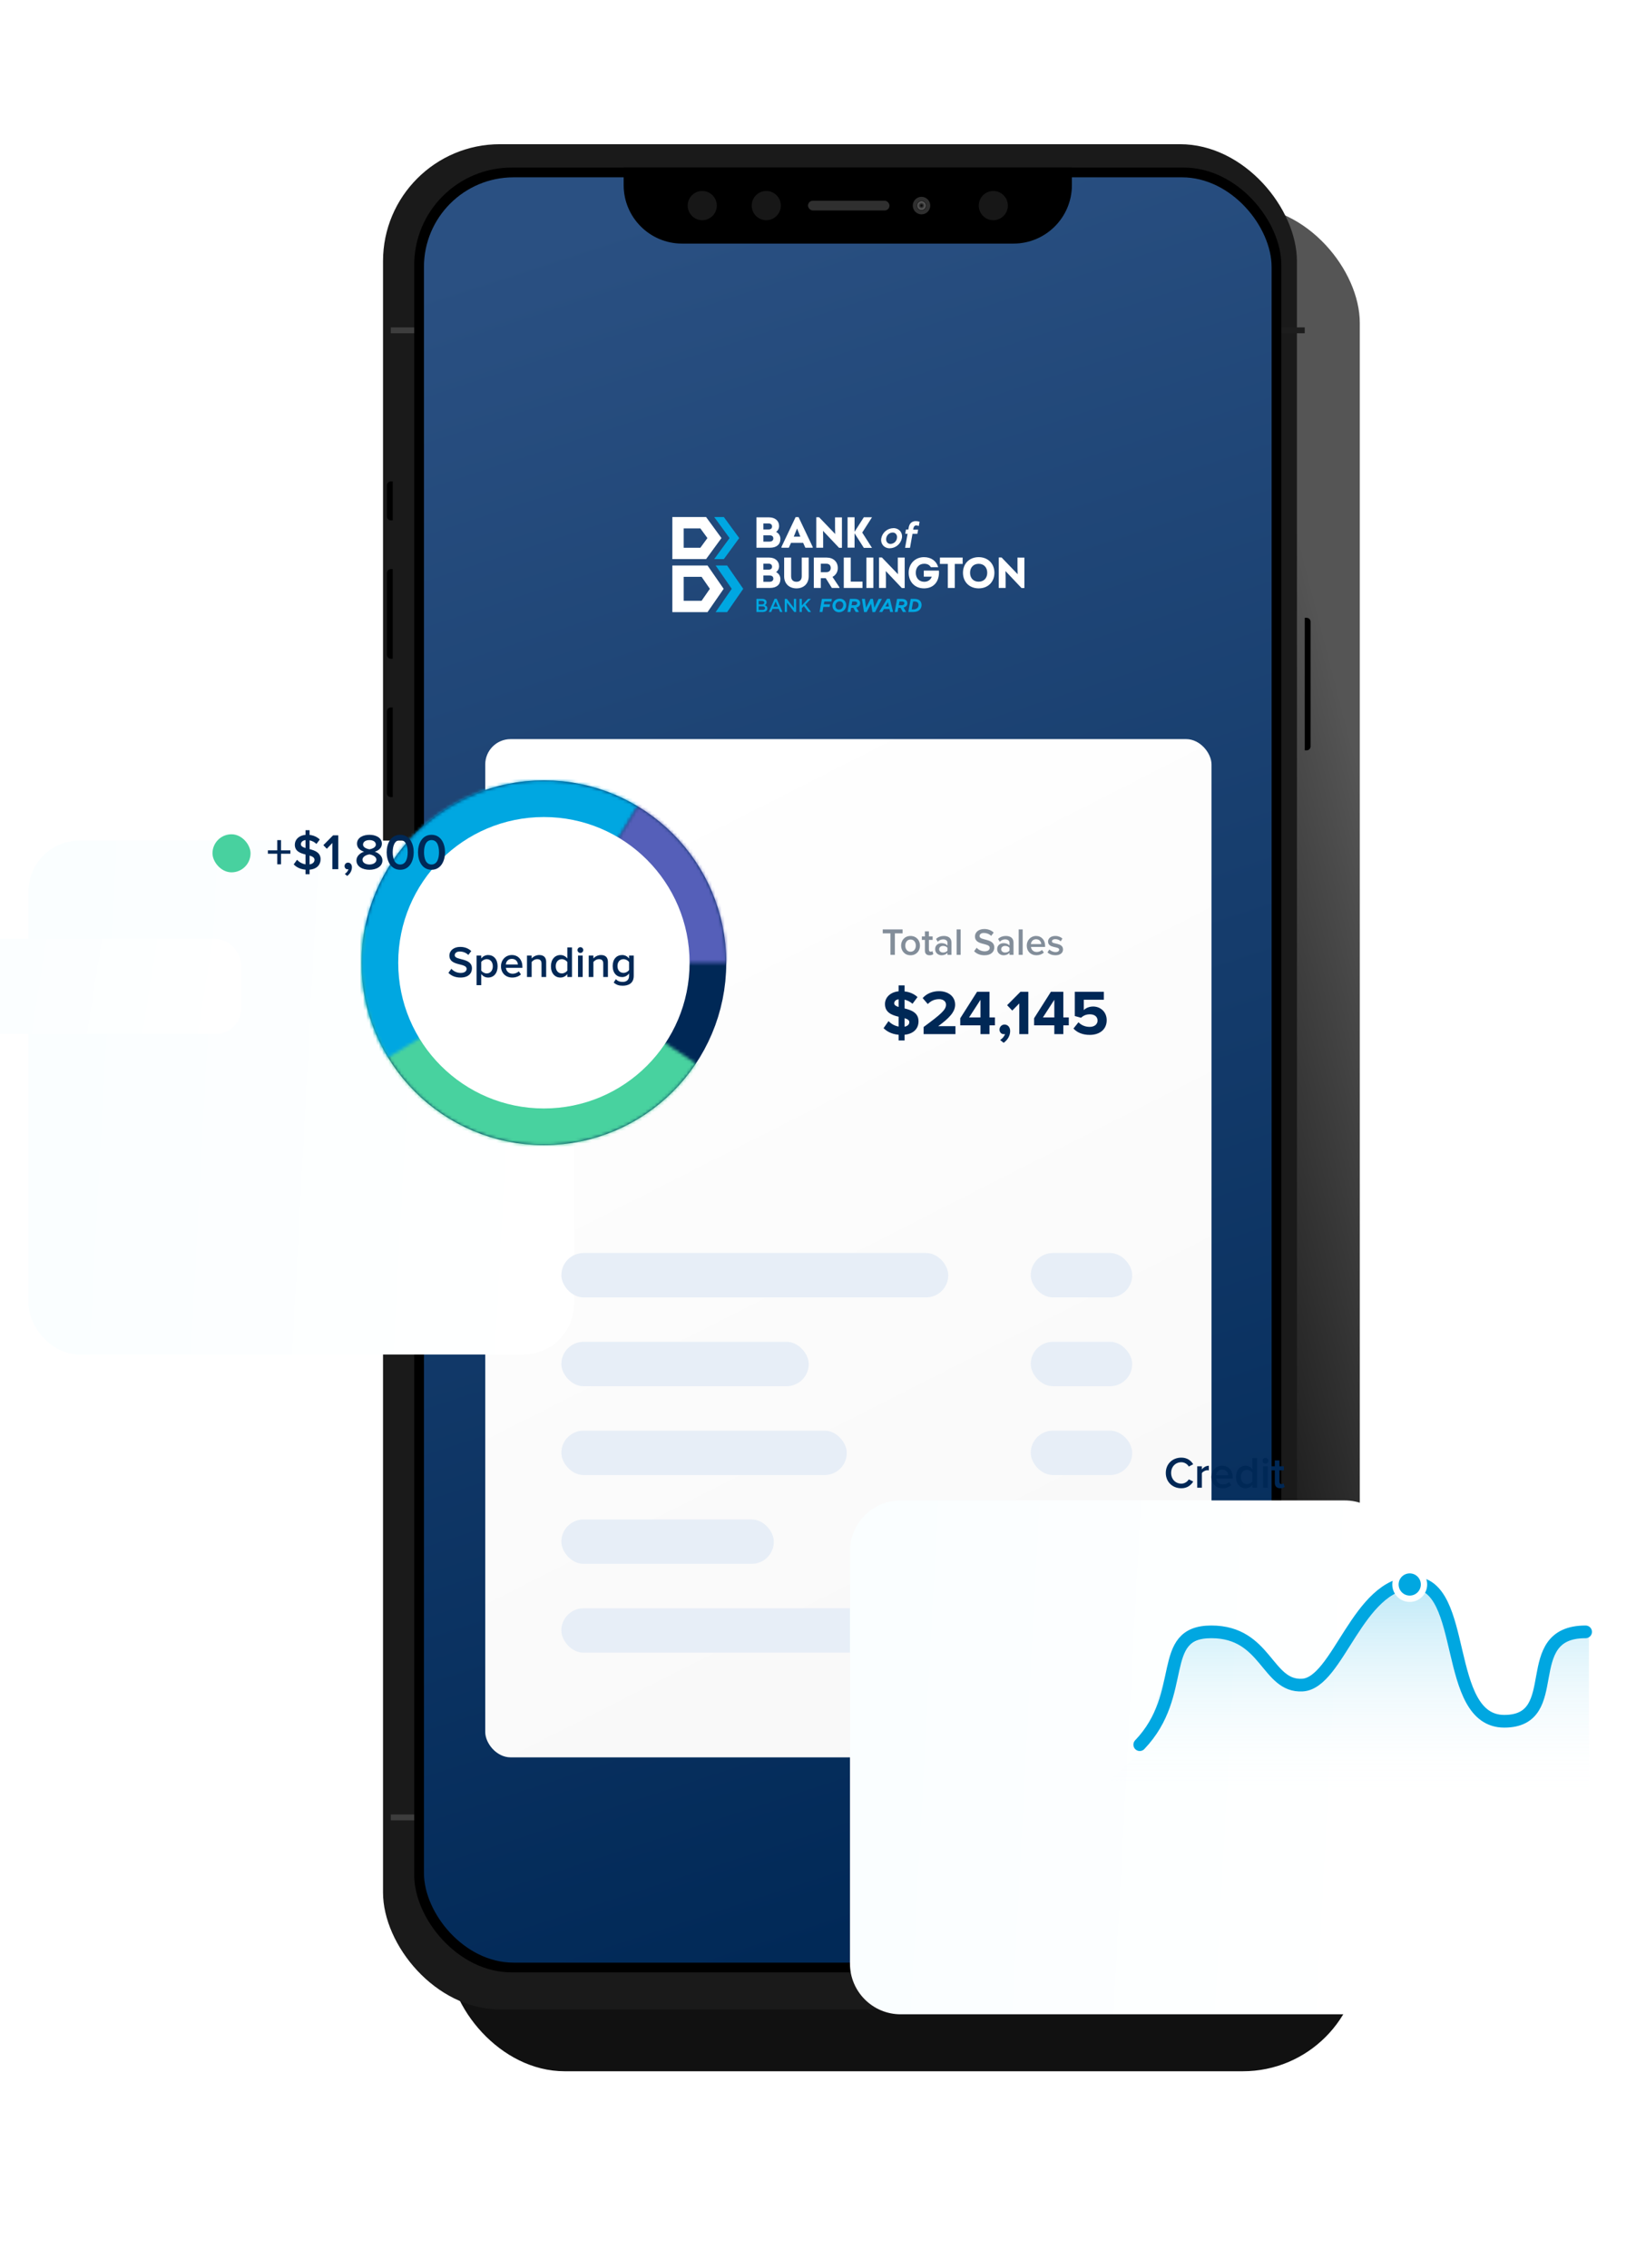 <svg width="519" height="715" viewBox="0 0 519 715" fill="none" xmlns="http://www.w3.org/2000/svg">
<g filter="url(#filter0_diii_311_2109)">
<rect x="123.843" y="43" width="287.564" height="588" rx="36.865" fill="url(#paint0_linear_311_2109)"/>
</g>
<g filter="url(#filter1_bi_311_2109)">
<rect x="123.229" y="43" width="288.163" height="588" rx="36.865" fill="#1A1A1A"/>
</g>
<rect x="404.019" y="573.859" width="1.843" height="7.373" transform="rotate(-90 404.019 573.859)" fill="#232323"/>
<rect x="404.019" y="105.056" width="1.843" height="7.373" transform="rotate(-90 404.019 105.056)" fill="#1D1D1D"/>
<rect x="130.602" y="52.831" width="273.417" height="568.953" rx="30.721" fill="black"/>
<rect x="133.674" y="55.903" width="267.273" height="562.809" rx="28.263" fill="url(#paint1_linear_311_2109)"/>
<rect x="153" y="233" width="229" height="321" rx="8" fill="url(#paint2_linear_311_2109)"/>
<path d="M283.34 328H285.22V326.2C288.16 325.9 289.62 324.18 289.62 321.96C289.62 319.22 287.3 318.42 285.22 317.9V315.14C286.12 315.36 287 315.78 287.72 316.44L289.3 314.32C288.22 313.32 286.84 312.72 285.22 312.54V310.64H283.34V312.5C280.64 312.78 279.04 314.5 279.04 316.52C279.04 319.24 281.28 320.02 283.34 320.52V323.62C282 323.38 280.9 322.68 280.16 321.9L278.6 324.12C279.7 325.22 281.24 326.02 283.34 326.2V328ZM286.72 322.24C286.72 322.88 286.24 323.46 285.22 323.66V320.98C286.1 321.26 286.72 321.58 286.72 322.24ZM281.96 316.3C281.96 315.62 282.46 315.14 283.34 315.02V317.44C282.52 317.18 281.96 316.88 281.96 316.3ZM301.265 326V323.5H295.825C299.285 320.98 301.165 319 301.165 316.72C301.165 314.06 298.925 312.46 296.065 312.46C294.205 312.46 292.225 313.14 290.925 314.64L292.545 316.52C293.445 315.58 294.605 314.98 296.125 314.98C297.225 314.98 298.285 315.54 298.285 316.72C298.285 318.36 296.685 319.72 291.225 323.76V326H301.265ZM311.997 326V323.24H313.717V320.74H311.997V312.66H308.077L302.777 321V323.24H309.157V326H311.997ZM309.157 320.74H305.557L309.157 315.18V320.74ZM318.511 325.02C318.511 323.72 317.671 322.98 316.731 322.98C315.871 322.98 315.151 323.7 315.151 324.58C315.151 325.42 315.751 326.02 316.511 326.02C316.671 326.02 316.831 325.98 316.891 325.96C316.731 326.66 315.991 327.5 315.351 327.84L316.451 328.74C317.691 327.86 318.511 326.52 318.511 325.02ZM324.236 326V312.66H321.756L317.556 316.88L319.176 318.58L321.396 316.32V326H324.236ZM335.279 326V323.24H336.999V320.74H335.279V312.66H331.359L326.059 321V323.24H332.439V326H335.279ZM332.439 320.74H328.839L332.439 315.18V320.74ZM343.612 326.24C346.832 326.24 348.952 324.44 348.952 321.62C348.952 318.92 346.932 317.3 344.672 317.3C343.452 317.3 342.372 317.78 341.732 318.42V315.16H348.052V312.66H338.892V320.3L340.872 320.84C341.672 320.08 342.572 319.76 343.672 319.76C345.192 319.76 346.072 320.56 346.072 321.74C346.072 322.82 345.172 323.72 343.592 323.72C342.192 323.72 340.952 323.2 340.052 322.26L338.472 324.24C339.612 325.48 341.292 326.24 343.612 326.24Z" fill="#002856"/>
<path d="M282.164 301V294.232H284.588V292.996H278.336V294.232H280.76V301H282.164ZM287.104 301.144C288.952 301.144 290.08 299.752 290.08 298.096C290.08 296.428 288.952 295.06 287.104 295.06C285.256 295.06 284.128 296.428 284.128 298.096C284.128 299.752 285.256 301.144 287.104 301.144ZM287.104 300.028C286.036 300.028 285.436 299.128 285.436 298.096C285.436 297.076 286.036 296.176 287.104 296.176C288.184 296.176 288.772 297.076 288.772 298.096C288.772 299.128 288.184 300.028 287.104 300.028ZM293.119 301.144C293.695 301.144 294.067 300.976 294.295 300.772L293.995 299.812C293.899 299.92 293.683 300.028 293.443 300.028C293.083 300.028 292.891 299.728 292.891 299.332V296.296H294.067V295.204H292.891V293.62H291.631V295.204H290.671V296.296H291.631V299.644C291.631 300.616 292.135 301.144 293.119 301.144ZM300.011 301V297.148C300.011 295.6 298.883 295.06 297.587 295.06C296.663 295.06 295.823 295.348 295.151 295.996L295.679 296.872C296.171 296.368 296.747 296.128 297.395 296.128C298.187 296.128 298.751 296.536 298.751 297.208V298.072C298.319 297.58 297.659 297.328 296.867 297.328C295.919 297.328 294.863 297.88 294.863 299.224C294.863 300.496 295.931 301.144 296.867 301.144C297.635 301.144 298.319 300.868 298.751 300.364V301H300.011ZM297.371 300.28C296.663 300.28 296.123 299.872 296.123 299.236C296.123 298.612 296.663 298.192 297.371 298.192C297.911 298.192 298.451 298.396 298.751 298.792V299.68C298.451 300.076 297.911 300.28 297.371 300.28ZM302.904 301V292.996H301.644V301H302.904ZM310.416 301.144C312.564 301.144 313.512 299.992 313.512 298.66C313.512 295.684 308.856 296.608 308.856 295.108C308.856 294.52 309.384 294.112 310.2 294.112C311.04 294.112 311.892 294.4 312.528 295.036L313.32 293.992C312.588 293.272 311.568 292.864 310.332 292.864C308.568 292.864 307.416 293.884 307.416 295.216C307.416 298.156 312.072 297.112 312.072 298.792C312.072 299.332 311.628 299.896 310.476 299.896C309.36 299.896 308.484 299.368 307.944 298.78L307.152 299.872C307.872 300.616 308.94 301.144 310.416 301.144ZM319.569 301V297.148C319.569 295.6 318.441 295.06 317.145 295.06C316.221 295.06 315.381 295.348 314.709 295.996L315.237 296.872C315.729 296.368 316.305 296.128 316.953 296.128C317.745 296.128 318.309 296.536 318.309 297.208V298.072C317.877 297.58 317.217 297.328 316.425 297.328C315.477 297.328 314.421 297.88 314.421 299.224C314.421 300.496 315.489 301.144 316.425 301.144C317.193 301.144 317.877 300.868 318.309 300.364V301H319.569ZM316.929 300.28C316.221 300.28 315.681 299.872 315.681 299.236C315.681 298.612 316.221 298.192 316.929 298.192C317.469 298.192 318.009 298.396 318.309 298.792V299.68C318.009 300.076 317.469 300.28 316.929 300.28ZM322.463 301V292.996H321.203V301H322.463ZM326.785 301.144C327.697 301.144 328.549 300.844 329.137 300.292L328.561 299.464C328.141 299.884 327.481 300.112 326.905 300.112C325.813 300.112 325.165 299.38 325.069 298.516H329.533V298.204C329.533 296.38 328.429 295.06 326.689 295.06C324.973 295.06 323.749 296.416 323.749 298.096C323.749 299.932 325.033 301.144 326.785 301.144ZM328.321 297.616H325.057C325.105 296.92 325.609 296.092 326.677 296.092C327.817 296.092 328.285 296.932 328.321 297.616ZM332.769 301.144C334.329 301.144 335.181 300.364 335.181 299.332C335.181 297.028 331.677 297.796 331.677 296.776C331.677 296.368 332.085 296.056 332.745 296.056C333.477 296.056 334.113 296.368 334.461 296.752L334.989 295.864C334.473 295.408 333.729 295.06 332.745 295.06C331.281 295.06 330.465 295.864 330.465 296.812C330.465 299.044 333.969 298.228 333.969 299.368C333.969 299.824 333.573 300.136 332.817 300.136C332.073 300.136 331.269 299.752 330.861 299.332L330.285 300.232C330.885 300.82 331.773 301.144 332.769 301.144Z" fill="#838E9A"/>
<g clip-path="url(#clip0_311_2109)">
<path d="M229.264 178.268H225.639L230.723 185.62L225.639 192.971H229.264L234.348 185.62L229.264 178.268ZM225.194 176.249H228.239L233.08 169.624L228.239 163H225.194L230.035 169.624L225.194 176.249Z" fill="#00A7E1"/>
<path d="M214.081 176.249H222.641L222.722 176.137L227.482 169.624L222.722 163.112L222.641 163H212V176.249H214.081ZM215.573 172.675V166.575H220.828L223.058 169.624L220.828 172.675H215.573Z" fill="white"/>
<path d="M220.67 192.971H223.088L223.166 192.859L228.176 185.62L223.166 178.378L223.088 178.268H212V192.971H220.672H220.67ZM215.573 189.398V181.842H221.217L223.828 185.62L221.217 189.398H215.573Z" fill="white"/>
<path d="M238.509 188.798H240.361C240.754 188.772 241.142 188.903 241.44 189.162C241.531 189.252 241.602 189.359 241.65 189.477C241.698 189.595 241.721 189.721 241.717 189.849V189.86C241.721 190.055 241.667 190.246 241.562 190.41C241.457 190.574 241.306 190.703 241.128 190.78C241.611 190.946 241.949 191.224 241.949 191.785V191.797C241.949 192.535 241.34 192.931 240.42 192.931H238.509V188.798ZM240.212 190.533C240.679 190.533 240.993 190.341 240.993 189.972V189.961C240.993 189.635 240.733 189.434 240.266 189.434H239.228V190.533H240.212ZM240.426 192.281C240.921 192.281 241.222 192.088 241.222 191.714V191.702C241.222 191.353 240.945 191.147 240.372 191.147H239.216V192.281H240.426Z" fill="#00A7E1"/>
<path d="M244.238 188.767H244.911L246.728 192.931H245.957L245.539 191.932H243.587L243.161 192.931H242.417L244.238 188.767ZM245.277 191.289L244.564 189.635L243.855 191.289H245.277Z" fill="#00A7E1"/>
<path d="M247.434 188.798H248.106L250.318 191.654V188.798H251.031V192.931H250.424L248.147 189.99V192.931H247.434V188.798Z" fill="#00A7E1"/>
<path d="M252.095 188.798H252.821V190.875L254.785 188.798H255.677L253.96 190.574L255.752 192.931H254.874L253.465 191.07L252.821 191.731V192.931H252.095V188.798Z" fill="#00A7E1"/>
<path d="M259.158 188.798H262.301L262.151 189.623H259.915L259.757 190.503H261.729L261.584 191.33H259.613L259.326 192.931H258.416L259.158 188.798Z" fill="#00A7E1"/>
<path d="M262.497 191.17C262.466 190.856 262.501 190.539 262.602 190.24C262.702 189.941 262.865 189.667 263.079 189.436C263.294 189.205 263.555 189.022 263.845 188.9C264.136 188.777 264.449 188.718 264.764 188.726C265.275 188.708 265.774 188.888 266.157 189.229C266.539 189.57 266.774 190.046 266.814 190.557C266.846 190.87 266.811 191.187 266.711 191.486C266.611 191.785 266.448 192.06 266.234 192.291C266.02 192.522 265.759 192.705 265.468 192.828C265.178 192.95 264.865 193.01 264.55 193.002C264.038 193.02 263.539 192.839 263.156 192.498C262.774 192.157 262.538 191.681 262.497 191.17ZM265.876 190.616C265.872 190.472 265.838 190.329 265.778 190.197C265.718 190.066 265.632 189.947 265.526 189.849C265.419 189.751 265.294 189.676 265.158 189.627C265.022 189.578 264.877 189.557 264.733 189.565C263.864 189.565 263.372 190.396 263.436 191.108C263.44 191.253 263.474 191.395 263.534 191.527C263.594 191.659 263.68 191.777 263.787 191.875C263.894 191.973 264.019 192.049 264.155 192.097C264.291 192.146 264.436 192.167 264.581 192.159C265.448 192.163 265.939 191.33 265.876 190.616Z" fill="#00A7E1"/>
<path d="M267.982 188.798H269.485C270.1 188.798 270.53 188.933 270.834 189.21C271.063 189.43 271.2 189.727 271.22 190.044C271.242 190.218 271.228 190.396 271.178 190.564C271.128 190.733 271.043 190.89 270.929 191.023C270.682 191.278 270.364 191.451 270.017 191.519L270.846 192.931H269.813L269.057 191.608H268.379L268.144 192.931H267.234L267.982 188.798ZM269.331 190.805C269.477 190.818 269.623 190.801 269.762 190.755C269.901 190.709 270.029 190.636 270.138 190.539C270.19 190.483 270.228 190.416 270.251 190.344C270.274 190.271 270.282 190.194 270.273 190.119C270.27 190.056 270.254 189.995 270.226 189.938C270.199 189.881 270.16 189.831 270.113 189.789C269.936 189.658 269.716 189.597 269.497 189.617H268.726L268.512 190.805H269.331Z" fill="#00A7E1"/>
<path d="M271.771 188.798H272.715L273.071 191.596L274.484 188.786H275.255L275.694 191.596L277.043 188.798H278.07L275.929 192.96H275.087L274.648 190.308L273.268 192.96H272.437L271.771 188.798Z" fill="#00A7E1"/>
<path d="M279.706 188.767H280.579L281.604 192.931H280.674L280.467 191.995H278.72L278.178 192.923H277.191L279.706 188.767ZM280.284 191.201L279.974 189.835L279.188 191.201H280.284Z" fill="#00A7E1"/>
<path d="M282.855 188.798H284.36C284.973 188.798 285.405 188.933 285.709 189.21C285.938 189.429 286.076 189.727 286.095 190.044C286.118 190.218 286.104 190.395 286.054 190.564C286.005 190.733 285.92 190.889 285.806 191.023C285.559 191.277 285.241 191.45 284.894 191.519L285.721 192.931H284.69L283.936 191.61H283.258L283.021 192.933H282.113L282.855 188.798ZM284.214 190.805C284.36 190.818 284.507 190.801 284.646 190.755C284.785 190.709 284.913 190.636 285.023 190.539C285.074 190.483 285.112 190.416 285.135 190.343C285.158 190.271 285.165 190.194 285.156 190.119C285.152 190.056 285.136 189.995 285.109 189.938C285.082 189.881 285.043 189.831 284.996 189.789C284.818 189.658 284.599 189.597 284.38 189.617H283.618L283.406 190.805H284.214Z" fill="#00A7E1"/>
<path d="M287.147 188.798H288.35C289.151 188.798 289.673 189.016 290.015 189.328C290.349 189.645 290.548 190.079 290.57 190.539C290.601 190.833 290.57 191.13 290.478 191.411C290.387 191.692 290.237 191.95 290.038 192.169C289.585 192.664 288.895 192.931 287.939 192.931H286.397L287.147 188.798ZM287.972 192.109C288.217 192.122 288.463 192.084 288.693 191.998C288.923 191.912 289.133 191.779 289.309 191.608C289.432 191.467 289.524 191.303 289.579 191.125C289.634 190.947 289.651 190.759 289.629 190.574C289.616 190.325 289.509 190.09 289.329 189.918C289.053 189.698 288.704 189.59 288.352 189.617H287.91L287.459 192.109H287.972Z" fill="#00A7E1"/>
<path d="M244.71 180.357C245.008 180.142 245.25 179.859 245.413 179.53C245.577 179.201 245.659 178.838 245.651 178.471C245.651 176.858 244.384 175.771 242.502 175.771H238.509V185.344H242.783C244.839 185.344 246.059 184.316 246.059 182.594C246.077 182.13 245.959 181.671 245.719 181.273C245.479 180.876 245.129 180.557 244.71 180.357ZM240.696 177.695H242.367C243.037 177.695 243.436 178.05 243.436 178.644C243.436 179.238 243.037 179.579 242.367 179.579H240.696V177.695ZM242.583 183.413H240.696V181.421H242.583C243.161 181.421 243.839 181.593 243.839 182.411C243.839 183.047 243.38 183.413 242.583 183.413ZM296.366 177.776H298.855V185.348H301.056V177.776H303.534V175.774H296.366V177.776ZM308.589 175.639C305.67 175.639 303.633 177.664 303.633 180.561C303.633 183.458 305.67 185.481 308.589 185.481C311.509 185.481 313.546 183.458 313.546 180.561C313.546 177.664 311.509 175.639 308.589 175.639ZM308.589 183.373C306.94 183.373 305.872 182.27 305.872 180.561C305.872 178.852 306.965 177.736 308.589 177.736C310.214 177.736 311.287 178.87 311.287 180.561C311.287 182.252 310.206 183.373 308.589 183.373ZM320.826 175.774V179.053L320.874 181.016L315.808 175.738H314.906V185.351H317.082V182.023L317.034 180.021L322.071 185.348L322.1 185.378H323V175.778L320.826 175.774ZM273.179 185.348H275.38V175.774H273.179V185.348ZM268.251 175.774H266.051V185.348H271.961V183.346H268.251V175.774ZM252.794 181.687C252.794 182.775 252.191 183.4 251.137 183.4C250.083 183.4 249.451 182.775 249.451 181.687V175.774H247.25V181.687C247.25 183.957 248.811 185.481 251.137 185.481C253.463 185.481 254.991 183.957 254.991 181.687V175.774H252.79L252.794 181.687ZM264.164 179.034C264.164 177.084 262.751 175.774 260.653 175.774H256.606V185.348H258.807V182.279H260.372L262.287 185.348H264.686V185.155L262.493 181.859C263.012 181.596 263.444 181.19 263.74 180.69C264.036 180.19 264.183 179.615 264.164 179.034ZM260.558 180.37H258.807V177.709H260.558C261.422 177.709 261.936 178.204 261.936 179.034C261.936 179.863 261.433 180.37 260.558 180.37ZM296.055 179.875H291.278V181.784H293.783C293.479 182.769 292.569 183.4 291.432 183.4C289.831 183.4 288.756 182.258 288.756 180.561C288.756 178.864 289.815 177.722 291.392 177.722C292.388 177.722 293.065 178.073 293.512 178.814H295.824C295.261 176.826 293.593 175.639 291.347 175.639C288.546 175.639 286.512 177.709 286.512 180.561C286.512 183.454 288.495 185.481 291.33 185.481C294.257 185.481 296.075 183.539 296.075 180.413C296.075 180.264 296.061 180.114 296.048 179.963L296.055 179.875ZM283.084 179.049L283.132 181.012L278.066 175.734H277.166V185.348H279.34V182.019L279.292 180.017L284.329 185.344L284.358 185.375H285.258V175.774H283.084V179.049Z" fill="white"/>
<path d="M244.71 167.684C245.008 167.47 245.25 167.186 245.413 166.857C245.577 166.528 245.659 166.164 245.651 165.796C245.651 164.184 244.384 163.096 242.502 163.096H238.509V172.67H242.783C244.839 172.67 246.059 171.642 246.059 169.921C246.078 169.457 245.96 168.998 245.72 168.6C245.48 168.203 245.129 167.884 244.71 167.684ZM240.696 165.021H242.367C243.037 165.021 243.436 165.376 243.436 165.97C243.436 166.564 243.037 166.907 242.367 166.907H240.696V165.021ZM242.583 170.739H240.696V168.747H242.583C243.161 168.747 243.839 168.919 243.839 169.736C243.839 170.375 243.38 170.739 242.583 170.739ZM263.295 166.375L263.343 168.34L258.275 163.06H257.375V172.673H259.549V169.345L259.502 167.343L264.54 172.67L264.569 172.7H265.469V163.1H263.295V166.375ZM271.869 167.889L274.952 163.068H272.373L269.448 167.646V163.068H267.247V172.641H269.448V168.122L270.585 169.898L272.373 172.71H274.948L271.869 167.889ZM250.863 163.019L246.406 172.403V172.673H248.718L249.414 171.131H253.241L253.937 172.673H256.265V172.444L251.796 163.019H250.863ZM250.285 169.171L251.32 166.602L252.357 169.171H250.285Z" fill="white"/>
<path d="M280.56 172.837C281.46 172.824 282.329 172.501 283.021 171.924C283.713 171.348 284.187 170.551 284.364 169.667C284.447 169.276 284.442 168.872 284.35 168.484C284.258 168.095 284.081 167.732 283.832 167.42C283.563 167.116 283.23 166.875 282.857 166.716C282.484 166.556 282.081 166.481 281.675 166.496C280.779 166.512 279.914 166.833 279.225 167.407C278.535 167.981 278.063 168.774 277.885 169.653V169.677C277.803 170.066 277.808 170.468 277.901 170.855C277.993 171.242 278.17 171.603 278.419 171.914C278.685 172.217 279.015 172.457 279.385 172.616C279.756 172.776 280.157 172.852 280.56 172.837ZM279.434 169.667C279.506 169.18 279.747 168.734 280.114 168.406C280.482 168.079 280.952 167.892 281.444 167.877C281.647 167.868 281.85 167.905 282.037 167.986C282.224 168.066 282.39 168.188 282.523 168.342C282.666 168.525 282.766 168.738 282.816 168.965C282.867 169.192 282.867 169.427 282.816 169.653V169.677C282.743 170.165 282.501 170.612 282.132 170.939C281.763 171.266 281.29 171.453 280.797 171.466C280.596 171.473 280.397 171.435 280.213 171.355C280.029 171.275 279.865 171.155 279.733 171.003C279.589 170.816 279.487 170.599 279.435 170.368C279.384 170.137 279.383 169.898 279.434 169.667ZM286.929 172.702L287.717 168.28H289.258L289.494 166.967H287.931L287.994 166.608C288.093 166.057 288.38 165.644 288.863 165.644C289.114 165.646 289.362 165.693 289.596 165.783L289.708 165.823L289.945 164.473L289.862 164.448C289.508 164.336 289.138 164.281 288.767 164.286C288.231 164.264 287.706 164.439 287.291 164.778C286.906 165.112 286.638 165.623 286.52 166.298L286.406 166.942H285.659L285.424 168.267H286.169L285.383 172.689L286.929 172.702Z" fill="white"/>
</g>
<path d="M196.645 52.831H337.979V58.361C337.979 68.541 329.727 76.793 319.547 76.793H215.077C204.897 76.793 196.645 68.541 196.645 58.361V52.831Z" fill="black"/>
<rect x="123.229" y="573.859" width="1.843" height="7.373" transform="rotate(-90 123.229 573.859)" fill="#3D3D3D"/>
<rect x="123.229" y="105.056" width="1.843" height="7.373" transform="rotate(-90 123.229 105.056)" fill="#3D3D3D"/>
<ellipse cx="290.562" cy="64.812" rx="2.753" ry="2.765" fill="#2F2F2F"/>
<ellipse cx="241.614" cy="64.812" rx="4.589" ry="4.608" fill="#171717"/>
<ellipse cx="313.199" cy="64.812" rx="4.589" ry="4.608" fill="#171717"/>
<ellipse cx="221.424" cy="64.812" rx="4.589" ry="4.608" fill="#171717"/>
<rect x="254.769" y="63.276" width="25.697" height="3.072" rx="1.536" fill="#2F2F2F"/>
<ellipse cx="290.562" cy="64.812" rx="1.53" ry="1.536" fill="url(#paint3_radial_311_2109)"/>
<path d="M411.399 194.762H412.006C412.685 194.762 413.235 195.312 413.235 195.991V235.314C413.235 235.992 412.685 236.542 412.006 236.542H411.399V194.762Z" fill="black"/>
<path d="M123.836 179.401H123.229C122.551 179.401 122 179.951 122 180.63V206.436C122 207.114 122.551 207.665 123.229 207.665H123.836V179.401Z" fill="black"/>
<path d="M123.836 151.752H123.229C122.551 151.752 122 152.303 122 152.981V162.812C122 163.491 122.551 164.041 123.229 164.041H123.836V151.752Z" fill="black"/>
<path d="M123.836 223.025H123.229C122.551 223.025 122 223.575 122 224.254V250.06C122 250.738 122.551 251.288 123.229 251.288H123.836V223.025Z" fill="black"/>
<g filter="url(#filter2_ddddd_311_2109)">
<rect x="85" y="223" width="172" height="162" rx="16" fill="url(#paint4_linear_311_2109)"/>
</g>
<circle cx="171.5" cy="303.5" r="47.5" stroke="#002856" stroke-width="20"/>
<mask id="path-42-inside-1_311_2109" fill="white">
<path d="M115.095 292.331C112.508 305.395 114.537 318.953 120.834 330.689C127.132 342.424 137.308 351.61 149.625 356.676C161.942 361.743 175.636 362.377 188.368 358.47C201.101 354.563 212.082 346.357 219.437 335.254L171.5 303.5L115.095 292.331Z"/>
</mask>
<path d="M115.095 292.331C112.508 305.395 114.537 318.953 120.834 330.689C127.132 342.424 137.308 351.61 149.625 356.676C161.942 361.743 175.636 362.377 188.368 358.47C201.101 354.563 212.082 346.357 219.437 335.254L171.5 303.5L115.095 292.331Z" stroke="#48D29F" stroke-width="40" mask="url(#path-42-inside-1_311_2109)"/>
<mask id="path-43-inside-2_311_2109" fill="white">
<path d="M201.115 254.213C190.096 247.592 177.176 244.854 164.418 246.438C151.66 248.021 139.801 253.834 130.735 262.948C121.668 272.063 115.918 283.952 114.401 296.718C112.885 309.484 115.691 322.39 122.37 333.374L171.5 303.5L201.115 254.213Z"/>
</mask>
<path d="M201.115 254.213C190.096 247.592 177.176 244.854 164.418 246.438C151.66 248.021 139.801 253.834 130.735 262.948C121.668 272.063 115.918 283.952 114.401 296.718C112.885 309.484 115.691 322.39 122.37 333.374L171.5 303.5L201.115 254.213Z" stroke="#00A7E1" stroke-width="40" mask="url(#path-43-inside-2_311_2109)"/>
<mask id="path-44-inside-3_311_2109" fill="white">
<path d="M229 303.5C229 293.57 226.428 283.809 221.536 275.168C216.643 266.527 209.596 259.301 201.08 254.192L171.5 303.5H229Z"/>
</mask>
<path d="M229 303.5C229 293.57 226.428 283.809 221.536 275.168C216.643 266.527 209.596 259.301 201.08 254.192L171.5 303.5H229Z" stroke="#555FB9" stroke-width="40" mask="url(#path-44-inside-3_311_2109)"/>
<circle cx="171.5" cy="303.5" r="45.936" fill="white"/>
<path d="M145.2 308.168C147.706 308.168 148.812 306.824 148.812 305.27C148.812 301.798 143.38 302.876 143.38 301.126C143.38 300.44 143.996 299.964 144.948 299.964C145.928 299.964 146.922 300.3 147.664 301.042L148.588 299.824C147.734 298.984 146.544 298.508 145.102 298.508C143.044 298.508 141.7 299.698 141.7 301.252C141.7 304.682 147.132 303.464 147.132 305.424C147.132 306.054 146.614 306.712 145.27 306.712C143.968 306.712 142.946 306.096 142.316 305.41L141.392 306.684C142.232 307.552 143.478 308.168 145.2 308.168ZM153.905 308.168C155.655 308.168 156.901 306.838 156.901 304.612C156.901 302.386 155.655 301.07 153.905 301.07C153.023 301.07 152.239 301.49 151.735 302.162V301.238H150.265V310.576H151.735V307.062C152.295 307.776 153.051 308.168 153.905 308.168ZM153.471 306.866C152.785 306.866 152.057 306.446 151.735 305.942V303.268C152.071 302.764 152.785 302.372 153.471 302.372C154.633 302.372 155.389 303.296 155.389 304.612C155.389 305.928 154.633 306.866 153.471 306.866ZM161.508 308.168C162.572 308.168 163.566 307.818 164.252 307.174L163.58 306.208C163.09 306.698 162.32 306.964 161.648 306.964C160.374 306.964 159.618 306.11 159.506 305.102H164.714V304.738C164.714 302.61 163.426 301.07 161.396 301.07C159.394 301.07 157.966 302.652 157.966 304.612C157.966 306.754 159.464 308.168 161.508 308.168ZM163.3 304.052H159.492C159.548 303.24 160.136 302.274 161.382 302.274C162.712 302.274 163.258 303.254 163.3 304.052ZM172.213 308V303.24C172.213 301.854 171.485 301.07 170.029 301.07C168.965 301.07 168.083 301.616 167.635 302.148V301.238H166.165V308H167.635V303.268C167.985 302.82 168.629 302.372 169.371 302.372C170.197 302.372 170.743 302.708 170.743 303.772V308H172.213ZM180.352 308V298.662H178.882V302.176C178.35 301.448 177.566 301.07 176.712 301.07C174.976 301.07 173.716 302.428 173.716 304.612C173.716 306.852 174.99 308.168 176.712 308.168C177.594 308.168 178.364 307.748 178.882 307.076V308H180.352ZM177.146 306.866C175.97 306.866 175.228 305.928 175.228 304.612C175.228 303.31 175.97 302.372 177.146 302.372C177.832 302.372 178.56 302.778 178.882 303.282V305.956C178.56 306.46 177.832 306.866 177.146 306.866ZM182.999 300.412C183.503 300.412 183.909 300.006 183.909 299.502C183.909 298.998 183.503 298.592 182.999 298.592C182.495 298.592 182.089 298.998 182.089 299.502C182.089 300.006 182.495 300.412 182.999 300.412ZM183.727 308V301.238H182.257V308H183.727ZM191.682 308V303.24C191.682 301.854 190.954 301.07 189.498 301.07C188.434 301.07 187.552 301.616 187.104 302.148V301.238H185.634V308H187.104V303.268C187.454 302.82 188.098 302.372 188.84 302.372C189.666 302.372 190.212 302.708 190.212 303.772V308H191.682ZM196.349 310.744C198.001 310.744 199.821 310.086 199.821 307.65V301.238H198.351V302.176C197.805 301.448 197.035 301.07 196.181 301.07C194.431 301.07 193.185 302.344 193.185 304.542C193.185 306.768 194.459 308.014 196.181 308.014C197.063 308.014 197.833 307.566 198.351 306.88V307.65C198.351 309.092 197.315 309.54 196.349 309.54C195.453 309.54 194.753 309.302 194.193 308.672L193.507 309.736C194.347 310.492 195.201 310.744 196.349 310.744ZM196.615 306.698C195.439 306.698 194.697 305.844 194.697 304.542C194.697 303.24 195.439 302.372 196.615 302.372C197.301 302.372 198.015 302.778 198.351 303.268V305.802C198.015 306.292 197.301 306.698 196.615 306.698Z" fill="#002856"/>
<g filter="url(#filter3_ddddd_311_2109)">
<rect x="58" y="254" width="94" height="30" rx="8" fill="url(#paint5_linear_311_2109)"/>
</g>
<rect x="67" y="263" width="12" height="12" rx="6" fill="#48D19F"/>
<path d="M91.568 269.136V268.064H88.608V264.848H87.424V268.064H84.464V269.136H87.424V272.464H88.608V269.136H91.568ZM96.335 275.6H97.615V274.16C100.015 273.952 101.087 272.512 101.087 270.88C101.087 268.736 99.279 268.112 97.615 267.68V264.912C98.399 265.072 99.167 265.44 99.775 266.048L100.831 264.656C99.999 263.856 98.911 263.344 97.615 263.2V261.712H96.335V263.184C94.271 263.36 92.959 264.656 92.959 266.288C92.959 268.368 94.687 268.96 96.335 269.376V272.48C95.183 272.304 94.255 271.696 93.663 271.04L92.607 272.496C93.455 273.376 94.687 274.032 96.335 274.16V275.6ZM99.167 271.056C99.167 271.68 98.719 272.336 97.615 272.496V269.712C98.495 269.984 99.167 270.336 99.167 271.056ZM94.879 266.144C94.879 265.44 95.439 264.944 96.335 264.832V267.344C95.487 267.088 94.879 266.768 94.879 266.144ZM106.663 274V263.328H105.031L101.959 266.432L103.047 267.568L104.791 265.744V274H106.663ZM110.965 273.392C110.965 272.464 110.389 271.936 109.733 271.936C109.125 271.936 108.645 272.432 108.645 273.024C108.645 273.616 109.061 274.048 109.589 274.048C109.701 274.048 109.829 274.016 109.861 274C109.765 274.544 109.221 275.2 108.709 275.504L109.477 276.128C110.357 275.504 110.965 274.496 110.965 273.392ZM116.487 274.192C118.663 274.192 120.583 273.168 120.583 271.248C120.583 269.904 119.479 268.928 118.183 268.496C119.383 268.112 120.407 267.312 120.407 265.968C120.407 263.984 118.375 263.168 116.487 263.168C114.599 263.168 112.567 263.984 112.567 265.968C112.567 267.312 113.591 268.112 114.791 268.496C113.495 268.928 112.391 269.904 112.391 271.248C112.391 273.168 114.295 274.192 116.487 274.192ZM116.487 267.744C115.847 267.632 114.471 267.248 114.471 266.256C114.471 265.344 115.335 264.832 116.487 264.832C117.639 264.832 118.503 265.344 118.503 266.256C118.503 267.248 117.143 267.632 116.487 267.744ZM116.487 272.528C115.271 272.528 114.295 271.952 114.295 271.008C114.295 269.904 115.815 269.424 116.487 269.328C117.143 269.424 118.679 269.904 118.679 271.008C118.679 271.952 117.671 272.528 116.487 272.528ZM126.194 274.192C129.186 274.192 130.45 271.344 130.45 268.672C130.45 265.984 129.186 263.168 126.194 263.168C123.186 263.168 121.922 265.984 121.922 268.672C121.922 271.344 123.186 274.192 126.194 274.192ZM126.194 272.528C124.45 272.528 123.826 270.704 123.826 268.672C123.826 266.624 124.45 264.832 126.194 264.832C127.938 264.832 128.546 266.624 128.546 268.672C128.546 270.704 127.922 272.528 126.194 272.528ZM136.069 274.192C139.061 274.192 140.325 271.344 140.325 268.672C140.325 265.984 139.061 263.168 136.069 263.168C133.061 263.168 131.797 265.984 131.797 268.672C131.797 271.344 133.061 274.192 136.069 274.192ZM136.069 272.528C134.325 272.528 133.701 270.704 133.701 268.672C133.701 266.624 134.325 264.832 136.069 264.832C137.813 264.832 138.421 266.624 138.421 268.672C138.421 270.704 137.797 272.528 136.069 272.528Z" fill="#002856"/>
<rect x="177" y="395" width="122" height="14" rx="7" fill="#E7EEF7"/>
<rect x="177" y="423" width="78" height="14" rx="7" fill="#E7EEF7"/>
<rect x="177" y="451" width="90" height="14" rx="7" fill="#E7EEF7"/>
<rect x="177" y="479" width="67" height="14" rx="7" fill="#E7EEF7"/>
<rect x="177" y="507" width="103" height="14" rx="7" fill="#E7EEF7"/>
<rect x="325" y="395" width="32" height="14" rx="7" fill="#E7EEF7"/>
<rect x="325" y="423" width="32" height="14" rx="7" fill="#E7EEF7"/>
<rect x="325" y="451" width="32" height="14" rx="7" fill="#E7EEF7"/>
<rect x="325" y="479" width="32" height="14" rx="7" fill="#E7EEF7"/>
<rect x="325" y="507" width="32" height="14" rx="7" fill="#E7EEF7"/>
<g filter="url(#filter4_ddddd_311_2109)">
<path d="M341 446C341 437.163 348.163 430 357 430H497C505.837 430 513 437.163 513 446V576C513 584.837 505.837 592 497 592H357C348.163 592 341 584.837 341 576V446Z" fill="url(#paint6_linear_311_2109)"/>
</g>
<path d="M372.488 469.168C374.364 469.168 375.526 468.174 376.24 467.054L374.84 466.354C374.392 467.124 373.482 467.712 372.488 467.712C370.64 467.712 369.268 466.284 369.268 464.338C369.268 462.364 370.64 460.964 372.488 460.964C373.482 460.964 374.392 461.538 374.84 462.322L376.226 461.594C375.54 460.474 374.364 459.508 372.488 459.508C369.73 459.508 367.588 461.454 367.588 464.338C367.588 467.208 369.73 469.168 372.488 469.168ZM378.965 469V464.394C379.259 463.904 380.085 463.484 380.715 463.484C380.897 463.484 381.037 463.498 381.163 463.526V462.07C380.295 462.07 379.483 462.574 378.965 463.218V462.238H377.495V469H378.965ZM385.484 469.168C386.548 469.168 387.542 468.818 388.228 468.174L387.556 467.208C387.066 467.698 386.296 467.964 385.624 467.964C384.35 467.964 383.594 467.11 383.482 466.102H388.69V465.738C388.69 463.61 387.402 462.07 385.372 462.07C383.37 462.07 381.942 463.652 381.942 465.612C381.942 467.754 383.44 469.168 385.484 469.168ZM387.276 465.052H383.468C383.524 464.24 384.112 463.274 385.358 463.274C386.688 463.274 387.234 464.254 387.276 465.052ZM396.371 469V459.662H394.901V463.176C394.369 462.448 393.585 462.07 392.731 462.07C390.995 462.07 389.735 463.428 389.735 465.612C389.735 467.852 391.009 469.168 392.731 469.168C393.613 469.168 394.383 468.748 394.901 468.076V469H396.371ZM393.165 467.866C391.989 467.866 391.247 466.928 391.247 465.612C391.247 464.31 391.989 463.372 393.165 463.372C393.851 463.372 394.579 463.778 394.901 464.282V466.956C394.579 467.46 393.851 467.866 393.165 467.866ZM399.018 461.412C399.522 461.412 399.928 461.006 399.928 460.502C399.928 459.998 399.522 459.592 399.018 459.592C398.514 459.592 398.108 459.998 398.108 460.502C398.108 461.006 398.514 461.412 399.018 461.412ZM399.746 469V462.238H398.276V469H399.746ZM403.697 469.168C404.369 469.168 404.803 468.972 405.069 468.734L404.719 467.614C404.607 467.74 404.355 467.866 404.075 467.866C403.655 467.866 403.431 467.516 403.431 467.054V463.512H404.803V462.238H403.431V460.39H401.961V462.238H400.841V463.512H401.961V467.418C401.961 468.552 402.549 469.168 403.697 469.168Z" fill="#002856"/>
<path opacity="0.6" d="M382.402 516.255C364.87 516.255 362.129 549.993 362.129 549.993L350 561.149L501 566V516.255C479.343 516.255 494.812 544.112 475.218 544.112C455.623 544.112 463.874 501 446.342 501C428.81 501 422.622 532.173 411.278 532.837C399.934 533.5 399.934 516.255 382.402 516.255Z" fill="url(#paint7_linear_311_2109)"/>
<path d="M359.372 550C374.765 533.895 364.503 514.434 381.948 514.434C399.393 514.434 399.393 531.882 410.681 531.211C421.969 530.539 428.126 499 445.571 499C463.016 499 454.807 542.618 474.304 542.618C493.801 542.618 478.409 514.434 499.958 514.434" stroke="#00A7E1" stroke-width="4" stroke-linecap="round" stroke-linejoin="round"/>
<circle cx="444.5" cy="499.5" r="4.5" fill="#00A7E1" stroke="white" stroke-width="2"/>
<defs>
<filter id="filter0_diii_311_2109" x="99.667" y="0.692" width="413.626" height="714.062" filterUnits="userSpaceOnUse" color-interpolation-filters="sRGB">
<feFlood flood-opacity="0" result="BackgroundImageFix"/>
<feColorMatrix in="SourceAlpha" type="matrix" values="0 0 0 0 0 0 0 0 0 0 0 0 0 0 0 0 0 0 127 0" result="hardAlpha"/>
<feOffset dx="38.855" dy="20.723"/>
<feGaussianBlur stdDeviation="31.515"/>
<feColorMatrix type="matrix" values="0 0 0 0 0.899 0 0 0 0 0.935 0 0 0 0 0.95 0 0 0 1 0"/>
<feBlend mode="normal" in2="BackgroundImageFix" result="effect1_dropShadow_311_2109"/>
<feBlend mode="normal" in="SourceGraphic" in2="effect1_dropShadow_311_2109" result="shape"/>
<feColorMatrix in="SourceAlpha" type="matrix" values="0 0 0 0 0 0 0 0 0 0 0 0 0 0 0 0 0 0 127 0" result="hardAlpha"/>
<feMorphology radius="1.843" operator="erode" in="SourceAlpha" result="effect2_innerShadow_311_2109"/>
<feOffset dx="3.072" dy="1.229"/>
<feGaussianBlur stdDeviation="9.216"/>
<feComposite in2="hardAlpha" operator="arithmetic" k2="-1" k3="1"/>
<feColorMatrix type="matrix" values="0 0 0 0 1 0 0 0 0 1 0 0 0 0 1 0 0 0 1 0"/>
<feBlend mode="normal" in2="shape" result="effect2_innerShadow_311_2109"/>
<feColorMatrix in="SourceAlpha" type="matrix" values="0 0 0 0 0 0 0 0 0 0 0 0 0 0 0 0 0 0 127 0" result="hardAlpha"/>
<feOffset dx="-18.433"/>
<feGaussianBlur stdDeviation="0.614"/>
<feComposite in2="hardAlpha" operator="arithmetic" k2="-1" k3="1"/>
<feColorMatrix type="matrix" values="0 0 0 0 0.334 0 0 0 0 0.348 0 0 0 0 0.35 0 0 0 0.6 0"/>
<feBlend mode="normal" in2="effect2_innerShadow_311_2109" result="effect3_innerShadow_311_2109"/>
<feColorMatrix in="SourceAlpha" type="matrix" values="0 0 0 0 0 0 0 0 0 0 0 0 0 0 0 0 0 0 127 0" result="hardAlpha"/>
<feMorphology radius="3.072" operator="erode" in="SourceAlpha" result="effect4_innerShadow_311_2109"/>
<feOffset dx="-6.144"/>
<feGaussianBlur stdDeviation="6.144"/>
<feComposite in2="hardAlpha" operator="arithmetic" k2="-1" k3="1"/>
<feColorMatrix type="matrix" values="0 0 0 0 1 0 0 0 0 1 0 0 0 0 1 0 0 0 0.1 0"/>
<feBlend mode="normal" in2="effect3_innerShadow_311_2109" result="effect4_innerShadow_311_2109"/>
</filter>
<filter id="filter1_bi_311_2109" x="120.771" y="41.771" width="291.85" height="591.687" filterUnits="userSpaceOnUse" color-interpolation-filters="sRGB">
<feFlood flood-opacity="0" result="BackgroundImageFix"/>
<feGaussianBlur in="BackgroundImage" stdDeviation="0.614"/>
<feComposite in2="SourceAlpha" operator="in" result="effect1_backgroundBlur_311_2109"/>
<feBlend mode="normal" in="SourceGraphic" in2="effect1_backgroundBlur_311_2109" result="shape"/>
<feColorMatrix in="SourceAlpha" type="matrix" values="0 0 0 0 0 0 0 0 0 0 0 0 0 0 0 0 0 0 127 0" result="hardAlpha"/>
<feOffset dx="-2.458" dy="2.458"/>
<feGaussianBlur stdDeviation="1.229"/>
<feComposite in2="hardAlpha" operator="arithmetic" k2="-1" k3="1"/>
<feColorMatrix type="matrix" values="0 0 0 0 1 0 0 0 0 1 0 0 0 0 1 0 0 0 0.39 0"/>
<feBlend mode="normal" in2="shape" result="effect2_innerShadow_311_2109"/>
</filter>
<filter id="filter2_ddddd_311_2109" x="27" y="217" width="233" height="208" filterUnits="userSpaceOnUse" color-interpolation-filters="sRGB">
<feFlood flood-opacity="0" result="BackgroundImageFix"/>
<feColorMatrix in="SourceAlpha" type="matrix" values="0 0 0 0 0 0 0 0 0 0 0 0 0 0 0 0 0 0 127 0" result="hardAlpha"/>
<feOffset/>
<feColorMatrix type="matrix" values="0 0 0 0 0 0 0 0 0 0 0 0 0 0 0 0 0 0 0.1 0"/>
<feBlend mode="normal" in2="BackgroundImageFix" result="effect1_dropShadow_311_2109"/>
<feColorMatrix in="SourceAlpha" type="matrix" values="0 0 0 0 0 0 0 0 0 0 0 0 0 0 0 0 0 0 127 0" result="hardAlpha"/>
<feOffset dx="-3" dy="1"/>
<feGaussianBlur stdDeviation="3"/>
<feColorMatrix type="matrix" values="0 0 0 0 0 0 0 0 0 0 0 0 0 0 0 0 0 0 0.1 0"/>
<feBlend mode="normal" in2="effect1_dropShadow_311_2109" result="effect2_dropShadow_311_2109"/>
<feColorMatrix in="SourceAlpha" type="matrix" values="0 0 0 0 0 0 0 0 0 0 0 0 0 0 0 0 0 0 127 0" result="hardAlpha"/>
<feOffset dx="-10" dy="6"/>
<feGaussianBlur stdDeviation="6"/>
<feColorMatrix type="matrix" values="0 0 0 0 0 0 0 0 0 0 0 0 0 0 0 0 0 0 0.05 0"/>
<feBlend mode="normal" in2="effect2_dropShadow_311_2109" result="effect3_dropShadow_311_2109"/>
<feColorMatrix in="SourceAlpha" type="matrix" values="0 0 0 0 0 0 0 0 0 0 0 0 0 0 0 0 0 0 127 0" result="hardAlpha"/>
<feOffset dx="-23" dy="13"/>
<feGaussianBlur stdDeviation="8"/>
<feColorMatrix type="matrix" values="0 0 0 0 0 0 0 0 0 0 0 0 0 0 0 0 0 0 0.02 0"/>
<feBlend mode="normal" in2="effect3_dropShadow_311_2109" result="effect4_dropShadow_311_2109"/>
<feColorMatrix in="SourceAlpha" type="matrix" values="0 0 0 0 0 0 0 0 0 0 0 0 0 0 0 0 0 0 127 0" result="hardAlpha"/>
<feOffset dx="-40" dy="22"/>
<feGaussianBlur stdDeviation="9"/>
<feColorMatrix type="matrix" values="0 0 0 0 0 0 0 0 0 0 0 0 0 0 0 0 0 0 0.01 0"/>
<feBlend mode="normal" in2="effect4_dropShadow_311_2109" result="effect5_dropShadow_311_2109"/>
<feBlend mode="normal" in="SourceGraphic" in2="effect5_dropShadow_311_2109" result="shape"/>
</filter>
<filter id="filter3_ddddd_311_2109" x="0" y="248" width="155" height="76" filterUnits="userSpaceOnUse" color-interpolation-filters="sRGB">
<feFlood flood-opacity="0" result="BackgroundImageFix"/>
<feColorMatrix in="SourceAlpha" type="matrix" values="0 0 0 0 0 0 0 0 0 0 0 0 0 0 0 0 0 0 127 0" result="hardAlpha"/>
<feOffset/>
<feColorMatrix type="matrix" values="0 0 0 0 0 0 0 0 0 0 0 0 0 0 0 0 0 0 0.1 0"/>
<feBlend mode="normal" in2="BackgroundImageFix" result="effect1_dropShadow_311_2109"/>
<feColorMatrix in="SourceAlpha" type="matrix" values="0 0 0 0 0 0 0 0 0 0 0 0 0 0 0 0 0 0 127 0" result="hardAlpha"/>
<feOffset dx="-3" dy="1"/>
<feGaussianBlur stdDeviation="3"/>
<feColorMatrix type="matrix" values="0 0 0 0 0 0 0 0 0 0 0 0 0 0 0 0 0 0 0.1 0"/>
<feBlend mode="normal" in2="effect1_dropShadow_311_2109" result="effect2_dropShadow_311_2109"/>
<feColorMatrix in="SourceAlpha" type="matrix" values="0 0 0 0 0 0 0 0 0 0 0 0 0 0 0 0 0 0 127 0" result="hardAlpha"/>
<feOffset dx="-10" dy="6"/>
<feGaussianBlur stdDeviation="6"/>
<feColorMatrix type="matrix" values="0 0 0 0 0 0 0 0 0 0 0 0 0 0 0 0 0 0 0.05 0"/>
<feBlend mode="normal" in2="effect2_dropShadow_311_2109" result="effect3_dropShadow_311_2109"/>
<feColorMatrix in="SourceAlpha" type="matrix" values="0 0 0 0 0 0 0 0 0 0 0 0 0 0 0 0 0 0 127 0" result="hardAlpha"/>
<feOffset dx="-23" dy="13"/>
<feGaussianBlur stdDeviation="8"/>
<feColorMatrix type="matrix" values="0 0 0 0 0 0 0 0 0 0 0 0 0 0 0 0 0 0 0.02 0"/>
<feBlend mode="normal" in2="effect3_dropShadow_311_2109" result="effect4_dropShadow_311_2109"/>
<feColorMatrix in="SourceAlpha" type="matrix" values="0 0 0 0 0 0 0 0 0 0 0 0 0 0 0 0 0 0 127 0" result="hardAlpha"/>
<feOffset dx="-40" dy="22"/>
<feGaussianBlur stdDeviation="9"/>
<feColorMatrix type="matrix" values="0 0 0 0 0 0 0 0 0 0 0 0 0 0 0 0 0 0 0.01 0"/>
<feBlend mode="normal" in2="effect4_dropShadow_311_2109" result="effect5_dropShadow_311_2109"/>
<feBlend mode="normal" in="SourceGraphic" in2="effect5_dropShadow_311_2109" result="shape"/>
</filter>
<filter id="filter4_ddddd_311_2109" x="283" y="424" width="236" height="208" filterUnits="userSpaceOnUse" color-interpolation-filters="sRGB">
<feFlood flood-opacity="0" result="BackgroundImageFix"/>
<feColorMatrix in="SourceAlpha" type="matrix" values="0 0 0 0 0 0 0 0 0 0 0 0 0 0 0 0 0 0 127 0" result="hardAlpha"/>
<feOffset/>
<feColorMatrix type="matrix" values="0 0 0 0 0 0 0 0 0 0 0 0 0 0 0 0 0 0 0.1 0"/>
<feBlend mode="normal" in2="BackgroundImageFix" result="effect1_dropShadow_311_2109"/>
<feColorMatrix in="SourceAlpha" type="matrix" values="0 0 0 0 0 0 0 0 0 0 0 0 0 0 0 0 0 0 127 0" result="hardAlpha"/>
<feOffset dy="2"/>
<feGaussianBlur stdDeviation="3"/>
<feColorMatrix type="matrix" values="0 0 0 0 0 0 0 0 0 0 0 0 0 0 0 0 0 0 0.1 0"/>
<feBlend mode="normal" in2="effect1_dropShadow_311_2109" result="effect2_dropShadow_311_2109"/>
<feColorMatrix in="SourceAlpha" type="matrix" values="0 0 0 0 0 0 0 0 0 0 0 0 0 0 0 0 0 0 127 0" result="hardAlpha"/>
<feOffset dx="-10" dy="6"/>
<feGaussianBlur stdDeviation="6"/>
<feColorMatrix type="matrix" values="0 0 0 0 0 0 0 0 0 0 0 0 0 0 0 0 0 0 0.05 0"/>
<feBlend mode="normal" in2="effect2_dropShadow_311_2109" result="effect3_dropShadow_311_2109"/>
<feColorMatrix in="SourceAlpha" type="matrix" values="0 0 0 0 0 0 0 0 0 0 0 0 0 0 0 0 0 0 127 0" result="hardAlpha"/>
<feOffset dx="-23" dy="13"/>
<feGaussianBlur stdDeviation="8"/>
<feColorMatrix type="matrix" values="0 0 0 0 0 0 0 0 0 0 0 0 0 0 0 0 0 0 0.02 0"/>
<feBlend mode="normal" in2="effect3_dropShadow_311_2109" result="effect4_dropShadow_311_2109"/>
<feColorMatrix in="SourceAlpha" type="matrix" values="0 0 0 0 0 0 0 0 0 0 0 0 0 0 0 0 0 0 127 0" result="hardAlpha"/>
<feOffset dx="-40" dy="22"/>
<feGaussianBlur stdDeviation="9"/>
<feColorMatrix type="matrix" values="0 0 0 0 0 0 0 0 0 0 0 0 0 0 0 0 0 0 0.01 0"/>
<feBlend mode="normal" in2="effect4_dropShadow_311_2109" result="effect5_dropShadow_311_2109"/>
<feBlend mode="normal" in="SourceGraphic" in2="effect5_dropShadow_311_2109" result="shape"/>
</filter>
<linearGradient id="paint0_linear_311_2109" x1="422.451" y1="261.119" x2="326.601" y2="285.696" gradientUnits="userSpaceOnUse">
<stop offset="0.008" stop-color="#555555"/>
<stop offset="1" stop-color="#111111"/>
</linearGradient>
<linearGradient id="paint1_linear_311_2109" x1="174" y1="76" x2="345" y2="600" gradientUnits="userSpaceOnUse">
<stop stop-color="#2A5082"/>
<stop offset="1" stop-color="#002856"/>
</linearGradient>
<linearGradient id="paint2_linear_311_2109" x1="193.5" y1="252" x2="340" y2="540.5" gradientUnits="userSpaceOnUse">
<stop stop-color="white"/>
<stop offset="1" stop-color="#F8F8F8"/>
</linearGradient>
<radialGradient id="paint3_radial_311_2109" cx="0" cy="0" r="1" gradientUnits="userSpaceOnUse" gradientTransform="translate(290.562 64.812) rotate(90) scale(1.536 1.53)">
<stop/>
<stop offset="0.775" stop-color="#5E5E5E"/>
<stop offset="1" stop-color="#0D0D0D"/>
</radialGradient>
<linearGradient id="paint4_linear_311_2109" x1="95.558" y1="247.128" x2="254.921" y2="255.661" gradientUnits="userSpaceOnUse">
<stop stop-color="#FAFEFF"/>
<stop offset="1" stop-color="white"/>
</linearGradient>
<linearGradient id="paint5_linear_311_2109" x1="63.77" y1="258.468" x2="148.986" y2="271.934" gradientUnits="userSpaceOnUse">
<stop stop-color="#FAFEFF"/>
<stop offset="1" stop-color="white"/>
</linearGradient>
<linearGradient id="paint6_linear_311_2109" x1="351.558" y1="454.128" x2="510.921" y2="462.661" gradientUnits="userSpaceOnUse">
<stop stop-color="#FAFEFF"/>
<stop offset="1" stop-color="white"/>
</linearGradient>
<linearGradient id="paint7_linear_311_2109" x1="425.5" y1="501" x2="425.5" y2="566" gradientUnits="userSpaceOnUse">
<stop stop-color="#00A7E1" stop-opacity="0.41"/>
<stop offset="1" stop-color="white" stop-opacity="0"/>
</linearGradient>
<clipPath id="clip0_311_2109">
<rect width="111" height="30" fill="white" transform="translate(212 163)"/>
</clipPath>
</defs>
</svg>
